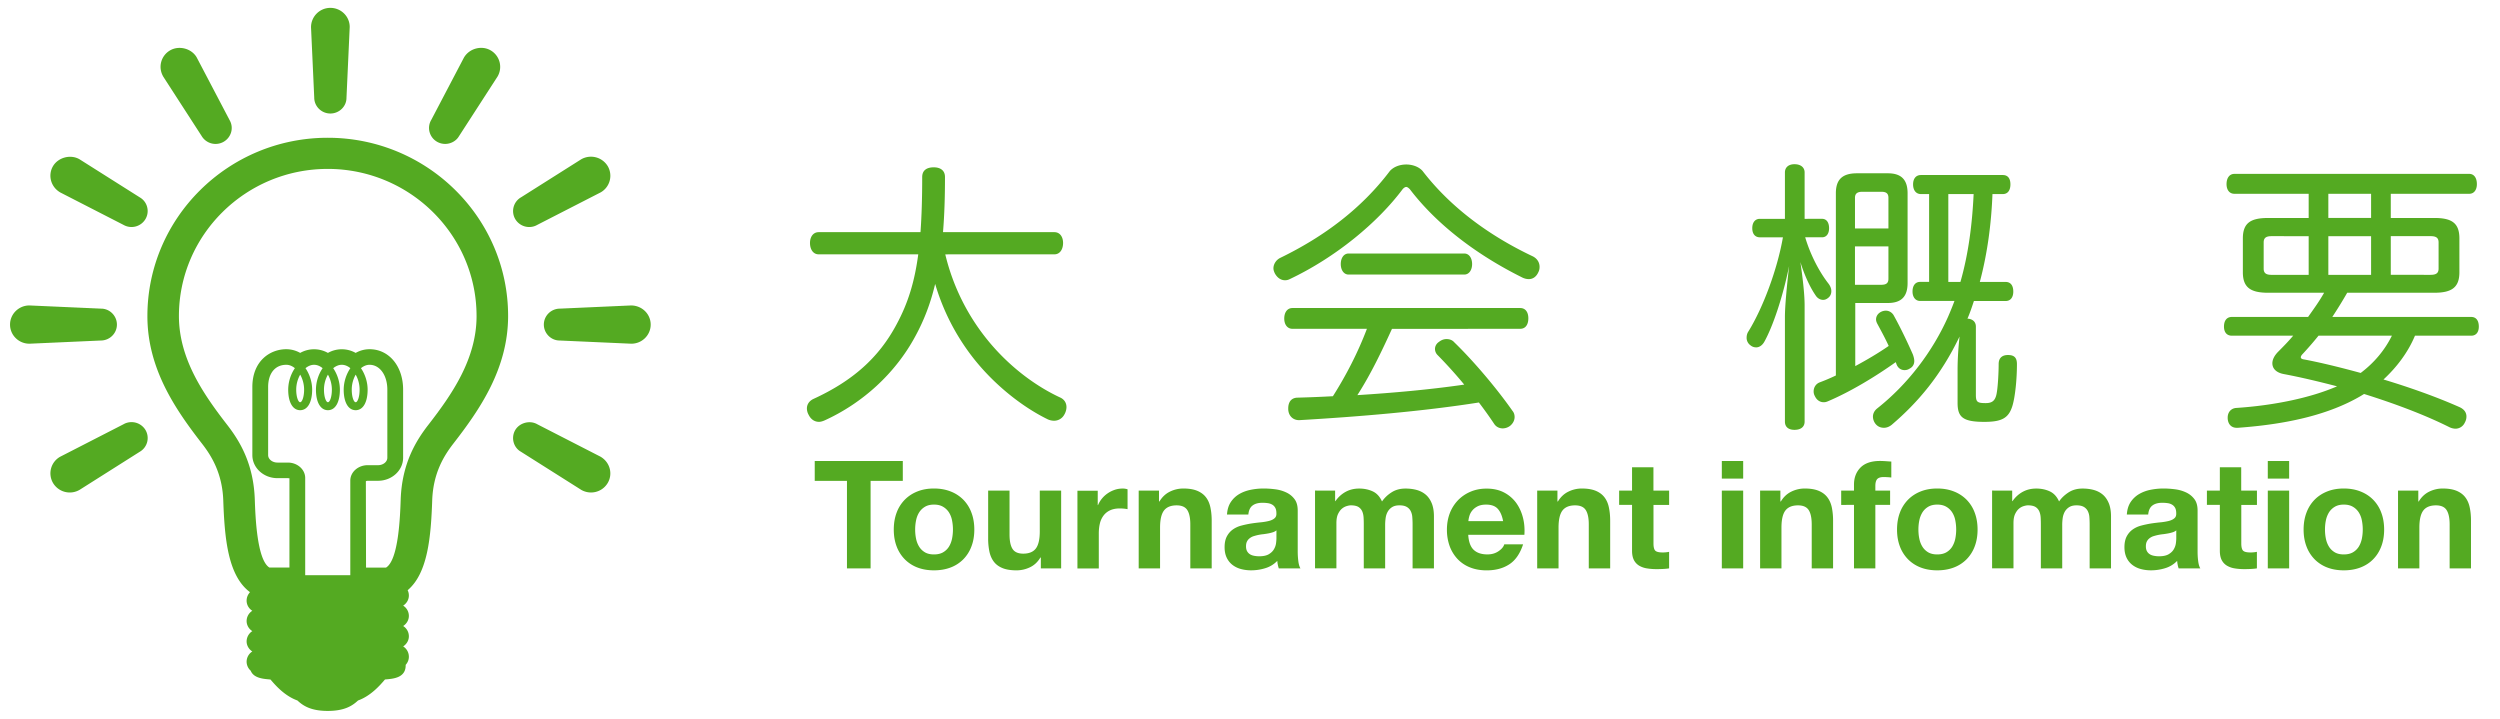 <svg xmlns="http://www.w3.org/2000/svg" width="320" height="92" viewBox="0 0 320 92"><g fill="#54AA22"><path d="M104.286 61.547v-2.542h11.273v2.542h-4.123v11.208h-3.025V61.547h-4.125zM114.769 65.619a4.69 4.69 0 0 1 1.041-1.654c.45-.456.989-.811 1.619-1.06.629-.251 1.335-.376 2.119-.376.781 0 1.491.125 2.129.376a4.62 4.62 0 0 1 1.629 1.06 4.641 4.641 0 0 1 1.038 1.654c.245.646.368 1.371.368 2.167s-.123 1.515-.368 2.155a4.652 4.652 0 0 1-1.038 1.646 4.535 4.535 0 0 1-1.629 1.052c-.638.242-1.348.364-2.129.364-.784 0-1.49-.122-2.119-.364a4.556 4.556 0 0 1-1.619-1.052 4.691 4.691 0 0 1-1.041-1.646c-.244-.646-.365-1.359-.365-2.155s.121-1.518.365-2.167zm2.487 3.332c.075.379.209.72.395 1.021.188.303.435.543.743.725.307.18.691.27 1.155.27.463 0 .852-.09 1.164-.27.315-.182.563-.422.754-.725.186-.305.316-.646.395-1.021a5.985 5.985 0 0 0 0-2.34 2.961 2.961 0 0 0-.395-1.021 2.203 2.203 0 0 0-.754-.722c-.312-.187-.701-.28-1.164-.28-.464 0-.85.096-1.155.28-.31.186-.557.426-.743.722s-.318.637-.395 1.021a5.868 5.868 0 0 0-.115 1.175c-.001.4.036.787.115 1.165zM133.228 72.755v-1.388h-.059c-.348.578-.797.996-1.349 1.252a3.987 3.987 0 0 1-1.695.386c-.732 0-1.335-.097-1.803-.289-.469-.19-.839-.464-1.107-.815-.27-.354-.46-.78-.569-1.291a8.16 8.16 0 0 1-.162-1.687v-6.124h2.736v5.623c0 .822.128 1.438.385 1.838.257.406.713.607 1.367.607.744 0 1.286-.223 1.618-.663.334-.443.502-1.173.502-2.188v-5.219h2.735v9.956l-2.599.002zM140.51 62.799v1.85h.04c.127-.311.302-.594.519-.854.22-.264.471-.486.753-.675.282-.188.583-.33.905-.437.32-.104.654-.15 1.001-.15.18 0 .379.029.599.096v2.543a5.487 5.487 0 0 0-.983-.092c-.502 0-.928.084-1.271.25a2.175 2.175 0 0 0-.838.687 2.743 2.743 0 0 0-.455 1.01c-.09.39-.134.807-.134 1.252v4.488h-2.735V62.81h2.6v-.004h-.001v-.007zM148.352 62.799v1.387h.059c.348-.576.797-.996 1.35-1.262a3.883 3.883 0 0 1 1.694-.395c.732 0 1.332.1 1.803.299.468.197.837.474 1.105.826.271.354.46.783.568 1.291.107.508.166 1.068.166 1.686v6.124h-2.737v-5.623c0-.821-.127-1.437-.384-1.84-.258-.403-.714-.606-1.37-.606-.745 0-1.284.226-1.618.664-.334.443-.5 1.174-.5 2.188v5.22h-2.735V62.8l2.599-.001zM157.544 64.262c.28-.423.641-.764 1.077-1.021.438-.257.93-.438 1.475-.548a8.3 8.3 0 0 1 1.646-.164c.502 0 1.011.035 1.523.104.514.069.979.209 1.402.413.428.205.771.491 1.041.856.271.363.4.851.4 1.453v5.182c0 .447.025.88.078 1.29.051.411.145.719.271.925h-2.773a3.971 3.971 0 0 1-.191-.963 3.508 3.508 0 0 1-1.543.941 6.074 6.074 0 0 1-1.81.271c-.474 0-.917-.06-1.329-.174a3.05 3.05 0 0 1-1.079-.539 2.534 2.534 0 0 1-.722-.925c-.174-.371-.261-.814-.261-1.328 0-.562.101-1.03.3-1.396.197-.363.455-.656.771-.875.313-.22.673-.384 1.079-.49a14.09 14.09 0 0 1 1.224-.262c.413-.062.812-.113 1.215-.152.396-.036.75-.098 1.062-.172.311-.078.554-.188.729-.34.181-.146.267-.358.25-.646 0-.296-.049-.531-.146-.704a1.036 1.036 0 0 0-.385-.402 1.52 1.52 0 0 0-.562-.191 4.878 4.878 0 0 0-.687-.049c-.539 0-.963.115-1.271.35-.308.229-.486.613-.539 1.152h-2.734c.044-.64.206-1.172.489-1.596zm5.404 3.861a4.434 4.434 0 0 1-.56.145c-.199.039-.408.07-.627.102a6.065 6.065 0 0 0-1.258.249 1.59 1.59 0 0 0-.522.262 1.168 1.168 0 0 0-.357.414c-.09.167-.133.378-.133.636 0 .243.043.448.133.615.091.167.215.299.366.396.154.099.334.162.541.201.205.039.418.061.638.061.538 0 .954-.092 1.252-.271.295-.181.515-.396.653-.646.144-.25.229-.505.261-.763.032-.256.049-.463.049-.614v-1.021a1.391 1.391 0 0 1-.436.234zM170.895 62.799v1.35h.039a3.802 3.802 0 0 1 1.301-1.19c.51-.282 1.092-.424 1.744-.424.629 0 1.203.118 1.729.36.521.244.912.676 1.188 1.291a4.219 4.219 0 0 1 1.201-1.15c.51-.334 1.105-.501 1.805-.501.524 0 1.015.062 1.465.188.449.131.834.336 1.154.616.319.281.569.651.752 1.106.18.455.271 1.006.271 1.646v6.663h-2.733V67.11c0-.334-.015-.647-.039-.942a1.97 1.97 0 0 0-.213-.771 1.26 1.26 0 0 0-.513-.521c-.224-.129-.526-.192-.913-.192-.386 0-.697.074-.938.225a1.66 1.66 0 0 0-.56.576c-.136.236-.229.51-.271.812a6.185 6.185 0 0 0-.065.914v5.547h-2.735V67.17c0-.295-.006-.587-.021-.876s-.063-.556-.162-.8a1.267 1.267 0 0 0-.479-.588c-.227-.146-.559-.223-.992-.223-.129 0-.299.026-.512.09a1.696 1.696 0 0 0-.615.324c-.197.157-.368.395-.512.69-.144.302-.211.692-.211 1.188v5.773h-2.736v-9.956l2.571.007zM188.62 70.367c.412.396 1.002.598 1.772.598.551 0 1.024-.139 1.426-.415.396-.274.643-.565.729-.877h2.41c-.391 1.194-.979 2.048-1.771 2.562-.797.519-1.76.771-2.893.771-.783 0-1.488-.124-2.119-.375a4.43 4.43 0 0 1-1.601-1.07 4.859 4.859 0 0 1-1.013-1.649 6.158 6.158 0 0 1-.354-2.119c0-.744.12-1.438.36-2.079a4.987 4.987 0 0 1 1.041-1.666 4.81 4.81 0 0 1 1.609-1.104c.623-.271 1.312-.403 2.07-.403.85 0 1.588.164 2.217.489a4.496 4.496 0 0 1 1.551 1.314c.404.557.697 1.188.877 1.893.184.705.244 1.44.191 2.215h-7.188c.052.874.277 1.517.686 1.915zm3.093-5.239c-.326-.358-.824-.539-1.492-.539-.438 0-.799.074-1.09.222-.289.148-.52.332-.691.551a1.908 1.908 0 0 0-.361.691 3.271 3.271 0 0 0-.127.655h4.447c-.129-.692-.358-1.222-.686-1.58zM199.352 62.799v1.387h.062c.352-.576.797-.996 1.354-1.262a3.87 3.87 0 0 1 1.691-.395c.729 0 1.332.1 1.807.299.467.197.836.474 1.104.826.271.354.461.783.566 1.291.107.508.166 1.068.166 1.686v6.124h-2.738v-5.623c0-.821-.127-1.437-.385-1.84-.256-.403-.711-.606-1.369-.606-.744 0-1.281.226-1.617.664-.336.443-.5 1.174-.5 2.188v5.22h-2.733V62.8l2.592-.001zM213.648 62.799v1.829h-2.002v4.931c0 .461.076.771.229.924.152.154.465.231.93.231a3.879 3.879 0 0 0 .841-.081v2.118a6.774 6.774 0 0 1-.771.076c-.282.014-.562.021-.83.021-.422 0-.824-.027-1.202-.089a2.822 2.822 0 0 1-1.003-.337 1.796 1.796 0 0 1-.686-.712c-.166-.308-.252-.713-.252-1.213v-5.874h-1.652v-1.829h1.652v-2.983h2.738v2.983l2.008.005zM220.393 61.259v-2.254h2.734v2.254h-2.734zm2.734 1.54v9.956h-2.734v-9.956h2.734zM227.889 62.799v1.387h.062c.347-.576.795-.996 1.349-1.262a3.896 3.896 0 0 1 1.694-.395c.729 0 1.332.1 1.804.299.472.197.836.474 1.104.826.271.354.461.783.57 1.291a8.39 8.39 0 0 1 .162 1.686v6.124H231.9v-5.623c0-.821-.129-1.437-.385-1.84-.26-.403-.715-.606-1.369-.606-.744 0-1.283.226-1.619.664-.334.443-.5 1.174-.5 2.188v5.22h-2.734V62.8l2.596-.001zM235.672 64.628v-1.829h1.639v-.771c0-.887.275-1.607.828-2.176.553-.562 1.387-.849 2.504-.849.246 0 .488.011.732.028.245.02.482.035.713.049v2.041a8.473 8.473 0 0 0-1.002-.057c-.371 0-.641.086-.802.259-.157.174-.239.466-.239.877v.597h1.889v1.829h-1.889v8.127h-2.734v-8.127l-1.639.002zM243.186 65.619a4.675 4.675 0 0 1 1.041-1.654c.449-.456.99-.811 1.619-1.06.629-.251 1.336-.376 2.119-.376.782 0 1.492.125 2.129.376a4.648 4.648 0 0 1 1.629 1.06 4.643 4.643 0 0 1 1.039 1.654c.244.646.367 1.371.367 2.167s-.123 1.515-.367 2.155a4.654 4.654 0 0 1-1.039 1.646 4.561 4.561 0 0 1-1.629 1.052c-.637.242-1.347.364-2.129.364-.783 0-1.49-.122-2.119-.364a4.556 4.556 0 0 1-1.619-1.052 4.677 4.677 0 0 1-1.041-1.646c-.244-.645-.365-1.359-.365-2.155s.12-1.518.365-2.167zm2.486 3.332c.078.379.209.72.395 1.021.188.303.438.543.742.725.312.18.691.27 1.156.27.461 0 .852-.09 1.166-.27a2.15 2.15 0 0 0 .752-.725 3.24 3.24 0 0 0 .395-1.021 6.063 6.063 0 0 0 0-2.34 2.902 2.902 0 0 0-.395-1.021 2.214 2.214 0 0 0-.752-.722c-.314-.187-.705-.28-1.166-.28-.465 0-.849.096-1.156.28a2.192 2.192 0 0 0-.742.722 3.17 3.17 0 0 0-.395 1.021 5.795 5.795 0 0 0-.115 1.175c0 .4.037.787.115 1.165zM257.561 62.799v1.35h.039a3.796 3.796 0 0 1 1.299-1.19c.512-.282 1.088-.424 1.744-.424.631 0 1.205.118 1.729.36.521.244.914.676 1.188 1.291.297-.437.696-.817 1.203-1.15.51-.334 1.104-.501 1.805-.501.522 0 1.015.062 1.465.188.449.131.834.336 1.154.616.316.281.568.651.752 1.106.18.455.271 1.006.271 1.646v6.663h-2.735V67.11c0-.334-.013-.647-.037-.942a1.97 1.97 0 0 0-.213-.771 1.28 1.28 0 0 0-.511-.521c-.226-.129-.53-.192-.918-.192-.383 0-.694.074-.935.225a1.683 1.683 0 0 0-.562.576 2.38 2.38 0 0 0-.271.812 6.469 6.469 0 0 0-.064.914v5.547h-2.734V67.17c0-.295-.006-.587-.021-.876s-.063-.556-.164-.8a1.26 1.26 0 0 0-.479-.588c-.225-.146-.557-.223-.989-.223-.13 0-.3.026-.515.09a1.688 1.688 0 0 0-.613.324c-.199.157-.367.395-.512.69-.144.302-.211.692-.211 1.188v5.773h-2.738v-9.956l2.573.007zM272.723 64.262a3.324 3.324 0 0 1 1.08-1.021 4.714 4.714 0 0 1 1.473-.548 8.36 8.36 0 0 1 1.646-.164c.504 0 1.01.035 1.521.104.516.069.979.209 1.406.413.426.205.771.491 1.043.856.271.363.399.851.399 1.453v5.182c0 .447.021.88.077 1.29.052.411.146.719.271.925h-2.773a2.929 2.929 0 0 1-.125-.472 3.623 3.623 0 0 1-.065-.491 3.52 3.52 0 0 1-1.543.941 6.101 6.101 0 0 1-1.812.271c-.476 0-.918-.06-1.328-.174a3.036 3.036 0 0 1-1.078-.539 2.52 2.52 0 0 1-.725-.925c-.172-.371-.261-.814-.261-1.328 0-.562.103-1.03.3-1.396.195-.363.455-.656.771-.875.312-.22.674-.384 1.077-.49a14.01 14.01 0 0 1 1.224-.262c.412-.062.815-.113 1.216-.152a7.513 7.513 0 0 0 1.062-.172c.31-.078.554-.188.729-.34.185-.146.264-.358.25-.646 0-.296-.05-.531-.146-.704a1.043 1.043 0 0 0-.388-.402 1.456 1.456 0 0 0-.56-.191 4.882 4.882 0 0 0-.685-.049c-.539 0-.965.115-1.272.35-.308.229-.485.613-.538 1.152h-2.734c.044-.64.206-1.172.488-1.596zm5.404 3.861a4.418 4.418 0 0 1-.559.145c-.198.039-.409.07-.629.102a6.281 6.281 0 0 0-1.257.249 1.585 1.585 0 0 0-.521.262 1.156 1.156 0 0 0-.356.414c-.09.167-.133.378-.133.636 0 .243.043.448.133.615s.213.299.367.396c.153.099.334.162.539.201.207.039.418.061.637.061.539 0 .957-.092 1.254-.271.295-.181.516-.396.654-.646.141-.25.227-.505.258-.763a5.07 5.07 0 0 0 .049-.614v-1.021a1.37 1.37 0 0 1-.436.234zM288.889 62.799v1.829h-2.004v4.931c0 .461.078.771.229.924.153.154.465.231.929.231a3.837 3.837 0 0 0 .84-.081v2.118a6.728 6.728 0 0 1-.771.076c-.284.014-.562.021-.83.021-.424 0-.825-.027-1.204-.089a2.8 2.8 0 0 1-1-.337 1.781 1.781 0 0 1-.688-.712c-.166-.308-.25-.713-.25-1.213v-5.874h-1.656v-1.829h1.656v-2.983h2.735v2.983l2.014.005zM290.277 61.259v-2.254h2.734v2.254h-2.734zm2.735 1.54v9.956h-2.734v-9.956h2.734zM295.229 65.619a4.671 4.671 0 0 1 1.039-1.654c.449-.456.99-.811 1.619-1.06.629-.251 1.336-.376 2.119-.376.782 0 1.493.125 2.129.376.637.249 1.18.604 1.629 1.06a4.643 4.643 0 0 1 1.039 1.654c.244.646.367 1.371.367 2.167s-.123 1.515-.367 2.155c-.242.644-.59 1.188-1.039 1.646s-.992.808-1.629 1.052c-.636.242-1.347.364-2.129.364-.783 0-1.49-.122-2.119-.364a4.556 4.556 0 0 1-1.619-1.052 4.673 4.673 0 0 1-1.039-1.646c-.246-.646-.367-1.359-.367-2.155s.12-1.518.367-2.167zm2.484 3.332c.078.379.209.72.395 1.021.188.303.438.543.744.725.311.18.691.27 1.154.27s.852-.09 1.166-.27a2.15 2.15 0 0 0 .752-.725c.186-.305.314-.646.395-1.021a6.064 6.064 0 0 0 0-2.34 2.902 2.902 0 0 0-.395-1.021 2.214 2.214 0 0 0-.752-.722c-.314-.187-.703-.28-1.166-.28s-.849.096-1.154.28a2.19 2.19 0 0 0-.744.722 3.147 3.147 0 0 0-.395 1.021c-.08.384-.115.772-.115 1.175 0 .4.037.787.115 1.165zM309.543 62.799v1.387h.059c.35-.576.799-.996 1.352-1.262a3.896 3.896 0 0 1 1.691-.395c.734 0 1.334.1 1.807.299.467.197.838.474 1.104.826.271.354.461.783.567 1.291.108.508.164 1.068.164 1.686v6.124h-2.733v-5.623c0-.821-.129-1.437-.39-1.84-.256-.403-.711-.606-1.364-.606-.748 0-1.287.226-1.619.664-.334.443-.502 1.174-.502 2.188v5.22h-2.732V62.8l2.596-.001z"/></g><g fill="#54AA22"><path d="M41.951 17.634c-12.729 0-23.084 10.239-23.084 22.825 0 6.757 3.613 11.979 7.001 16.342 1.198 1.547 2.589 3.77 2.711 7.264.169 4.783.577 9.604 3.396 11.713v.053a1.571 1.571 0 0 0-.408 1.111c.023.52.305.97.729 1.238a1.567 1.567 0 0 0-.729 1.365c.023.518.305.969.73 1.239a1.575 1.575 0 0 0-.73 1.368c.023.514.306.964.729 1.236a1.563 1.563 0 0 0-.729 1.361c.021.438.214.826.524 1.104.37.932 1.562 1.037 2.316 1.105l.218.021c.01.014.021.021.03.037.583.68 1.77 2.059 3.416 2.646.719.674 1.718 1.336 3.879 1.336 2.158 0 3.158-.662 3.879-1.336 1.645-.591 2.83-1.968 3.412-2.646.013-.017.023-.025.036-.041.073-.009.146-.017.217-.021.87-.08 2.327-.214 2.427-1.626.002-.04.004-.113.006-.228.271-.295.425-.688.407-1.096a1.563 1.563 0 0 0-.728-1.264c.462-.301.75-.803.728-1.346a1.556 1.556 0 0 0-.728-1.263c.462-.299.749-.803.728-1.353a1.557 1.557 0 0 0-.728-1.256c.463-.301.749-.801.728-1.354a1.554 1.554 0 0 0-.154-.621c2.594-2.198 2.981-6.873 3.143-11.513.122-3.495 1.515-5.717 2.713-7.262 3.389-4.367 7.002-9.596 7.002-16.341-.001-12.558-10.357-22.797-23.087-22.797zm-3.53 34.871c.946 0 1.535-1.008 1.535-2.631 0-.953-.312-1.958-.854-2.746.332-.272.71-.435 1.098-.435.387 0 .765.16 1.096.435a4.966 4.966 0 0 0-.854 2.746c0 1.623.585 2.631 1.532 2.631.946 0 1.531-1.008 1.531-2.631 0-.952-.312-1.958-.854-2.746.332-.272.709-.435 1.099-.435.388 0 .766.16 1.096.435a4.99 4.99 0 0 0-.853 2.746c0 1.623.586 2.631 1.533 2.631.943 0 1.53-1.008 1.53-2.631 0-.952-.312-1.958-.853-2.746.332-.272.707-.435 1.097-.435 1.318 0 2.279 1.338 2.279 3.181v8.715c0 .527-.534.955-1.194.955H47.06c-1.228 0-2.222.888-2.222 1.974v12.108h-5.772V61.184c0-1.089-.997-1.975-2.223-1.975h-1.329c-.657 0-1.192-.429-1.192-.956v-8.714c0-1.756.892-2.846 2.325-2.846.389 0 .766.16 1.096.435a4.987 4.987 0 0 0-.853 2.746c0 1.623.587 2.631 1.531 2.631zm-.505-2.631a3.9 3.9 0 0 1 .509-1.921c.31.547.501 1.22.501 1.921 0 .951-.266 1.612-.505 1.612-.238 0-.505-.661-.505-1.612zm3.553 0c0-.701.191-1.374.506-1.919.312.545.504 1.218.504 1.919 0 .951-.265 1.612-.504 1.612-.24 0-.506-.661-.506-1.612zm3.555 0c0-.701.191-1.374.504-1.919.311.545.501 1.218.501 1.919 0 .951-.263 1.612-.501 1.612-.241 0-.504-.661-.504-1.612zm9.81 4.497c-1.564 2.015-3.382 4.921-3.545 9.554-.072 2.13-.268 7.749-1.875 8.726h-2.561l-.023-11.042c.019-.021.103-.069.229-.069h1.327c1.771 0 3.213-1.324 3.213-2.951v-8.715c0-2.999-1.81-5.175-4.298-5.175-.62 0-1.225.162-1.776.474a3.61 3.61 0 0 0-3.551 0 3.612 3.612 0 0 0-3.551 0 3.611 3.611 0 0 0-1.777-.474c-2.092 0-4.345 1.514-4.345 4.84v8.714c0 1.627 1.439 2.951 3.212 2.951h1.329c.118 0 .2.043.206-.009v11.453h-2.562c-1.604-.979-1.799-6.6-1.873-8.729-.162-4.63-1.979-7.537-3.543-9.552-2.983-3.85-6.168-8.411-6.168-13.913 0-10.385 8.546-18.834 19.049-18.834C52.453 21.625 61 30.074 61 40.459c0 5.507-3.184 10.068-6.166 13.912zM42.289 1.007A2.476 2.476 0 0 0 39.812 3.5l.41 8.99c0 1.125.927 2.04 2.065 2.04s2.062-.915 2.062-1.996l.414-9.078c.001-1.351-1.108-2.449-2.474-2.449zM25.171 7.336c-.652-1.124-2.233-1.55-3.383-.897a2.436 2.436 0 0 0-1.153 1.488c-.171.631-.082 1.291.271 1.896l4.902 7.583a2.074 2.074 0 0 0 3.78-.491 1.986 1.986 0 0 0-.185-1.512l-4.232-8.067zM17.909 25.273l-7.744-4.895c-1.144-.653-2.723-.229-3.385.897-.681 1.171-.272 2.672.947 3.365l8.077 4.143a2.075 2.075 0 0 0 2.819-.748c.275-.472.35-1.021.208-1.549a1.995 1.995 0 0 0-.922-1.213zM76.85 58.447l-8.08-4.143c-.951-.548-2.272-.193-2.823.75-.562.977-.224 2.226.722 2.762l7.744 4.895c.376.214.805.327 1.235.327a2.48 2.48 0 0 0 2.144-1.224c.683-1.166.281-2.666-.942-3.367zM14.965 41.546c0-1.125-.925-2.04-2.018-2.04h-.002l-9.182-.409c-1.366 0-2.478 1.1-2.478 2.449 0 1.351 1.11 2.448 2.478 2.448h.022l9.113-.408c1.142 0 2.067-.915 2.067-2.04zM80.768 39.098h-.002l-9.092.407c-1.139 0-2.062.916-2.062 2.041s.924 2.039 2.017 2.039h.002l9.137.408.045.001c1.365 0 2.476-1.098 2.476-2.448-.003-1.35-1.112-2.448-2.521-2.448zM16.837 54.032c-.359 0-.717.095-.991.253l-8.157 4.184a2.438 2.438 0 0 0-.905 3.346 2.493 2.493 0 0 0 3.421.874l7.669-4.853a2.032 2.032 0 0 0 .753-2.79 2.088 2.088 0 0 0-1.79-1.014zM67.739 29.059c.362 0 .722-.096.991-.254l8.16-4.183a2.442 2.442 0 0 0 .905-3.348 2.51 2.51 0 0 0-3.422-.871l-7.667 4.846a2.034 2.034 0 0 0-.757 2.79 2.08 2.08 0 0 0 1.79 1.02zM62.787 6.438c-1.143-.653-2.713-.249-3.404.936l-4.188 7.986a2.008 2.008 0 0 0-.208 1.548c.144.526.484.968.965 1.242.313.178.669.271 1.029.271.734 0 1.419-.39 1.764-.98l4.95-7.658a2.439 2.439 0 0 0-.908-3.345z"/></g><g fill="#54AA22"><path d="M120.995 32.559a27.562 27.562 0 0 0 5.615 11.212c2.664 3.204 5.939 5.643 9.07 7.099.576.255.828.729.828 1.237 0 .326-.107.688-.287.979a1.474 1.474 0 0 1-1.297.768c-.287 0-.611-.07-.898-.222-3.457-1.71-7.02-4.655-9.576-7.972a28.37 28.37 0 0 1-4.75-9.319c-.575 2.439-1.403 4.624-2.557 6.734-2.555 4.729-6.73 8.521-11.59 10.735-.252.108-.504.186-.722.186-.504 0-1.008-.255-1.331-.91a1.671 1.671 0 0 1-.216-.801c0-.514.287-.946.791-1.201 5.004-2.293 8.388-5.242 10.691-9.574 1.475-2.729 2.303-5.46 2.771-8.954h-12.741c-.722 0-1.117-.653-1.117-1.457 0-.764.396-1.382 1.117-1.382h13.028c.146-2.039.218-4.369.218-7.062 0-.874.61-1.237 1.475-1.237.9 0 1.441.438 1.441 1.237 0 2.548-.072 4.878-.253 7.062h14.255c.719 0 1.114.618 1.114 1.382 0 .804-.396 1.457-1.114 1.457l-13.965.003zM180.008 21.055c.791 0 1.619.292 2.088.838 3.67 4.771 8.711 8.372 14.108 10.922.575.291.862.801.862 1.346 0 .22-.034.438-.146.656-.252.582-.688.909-1.228.909-.285 0-.608-.072-.938-.255-5.615-2.803-10.765-6.625-14.291-11.248-.18-.182-.324-.292-.467-.292-.146 0-.289.11-.436.255-3.203 4.296-8.564 8.737-14.47 11.54a1.271 1.271 0 0 1-.612.146c-.504 0-.972-.291-1.295-.874-.105-.219-.183-.438-.183-.655 0-.546.356-1.092.897-1.347 5.613-2.73 10.4-6.333 14.004-11.104.486-.545 1.279-.837 2.107-.837zm-1.836 21.041c-1.332 2.911-2.701 5.787-4.429 8.481 4.569-.29 9.144-.691 13.679-1.347a58.638 58.638 0 0 0-3.42-3.79 1.118 1.118 0 0 1-.324-.765c0-.363.182-.691.504-.91.324-.255.647-.363.973-.363.359 0 .725.108.978.399 2.595 2.514 5.543 6.042 7.481 8.812.185.218.256.509.256.764 0 .438-.221.838-.576 1.129a1.592 1.592 0 0 1-.938.328c-.433 0-.828-.185-1.08-.546a52.304 52.304 0 0 0-1.979-2.77c-7.128 1.129-15.369 1.817-22.966 2.26h-.071c-.72 0-1.329-.512-1.366-1.387v-.106c0-.837.396-1.351 1.15-1.384a164.91 164.91 0 0 0 4.568-.185c1.729-2.729 3.205-5.604 4.354-8.629h-9.534c-.647 0-1.048-.546-1.048-1.311 0-.801.396-1.348 1.048-1.348h29.153c.687 0 1.043.547 1.043 1.312 0 .801-.356 1.347-1.043 1.347l-16.413.009zm9.25-9.647c.646 0 1.008.619 1.008 1.347 0 .729-.359 1.348-1.008 1.348h-14.793c-.648 0-1.011-.618-1.011-1.348 0-.728.36-1.347 1.011-1.347h14.793zM233.223 28.009c.576 0 .899.473.899 1.201 0 .691-.323 1.164-.899 1.164h-2.158c.688 2.33 1.871 4.515 2.986 5.935.217.29.36.618.36.946s-.108.618-.36.837c-.215.183-.433.291-.685.291-.358 0-.722-.182-.974-.583-.756-1.092-1.478-2.729-1.942-4.259.252 1.747.541 3.969.541 5.57v14.852c0 .691-.505 1.057-1.298 1.057-.756 0-1.223-.36-1.223-1.057v-13.36c0-1.49.252-4.004.536-6.552-.791 3.933-2.088 7.754-3.168 9.684-.284.51-.687.729-1.043.729-.252 0-.504-.073-.722-.255a1.17 1.17 0 0 1-.506-.983c0-.29.07-.582.252-.836 1.873-3.059 3.674-7.899 4.396-12.014h-2.95c-.611 0-.974-.437-.974-1.164 0-.729.354-1.201.974-1.201h3.205v-5.935c0-.654.467-1.057 1.223-1.057.793 0 1.298.401 1.298 1.057v5.935l2.232-.002zm4.248 18.855c1.479-.801 2.916-1.639 4.283-2.584-.468-1.021-1.009-2.003-1.439-2.804-.104-.183-.18-.399-.18-.583 0-.399.215-.764.647-.982.215-.108.433-.146.61-.146.396 0 .756.219.971.546.975 1.747 1.908 3.749 2.484 5.061.104.291.18.582.18.837 0 .4-.18.766-.609.982a1.108 1.108 0 0 1-.648.183c-.432 0-.828-.255-1.008-.728-.035-.109-.072-.188-.107-.293-2.66 1.894-5.863 3.822-8.711 5.023-.18.073-.32.11-.504.11-.469 0-.896-.256-1.148-.805a1.203 1.203 0 0 1-.146-.58c0-.514.289-.981.793-1.164a25.462 25.462 0 0 0 2.052-.875V24.731c0-1.783.864-2.549 2.7-2.549h3.959c1.729 0 2.521.838 2.521 2.549v11.504c0 1.711-.79 2.548-2.521 2.548h-4.176v8.081h-.003zm4.248-17.619v-3.931c0-.583-.324-.766-.9-.766h-2.443c-.575 0-.938.183-.938.766v3.931h4.281zm-.937 7.208c.573 0 .937-.146.937-.765v-4.15h-4.283v4.915h3.346zm14.254-11.612c-.146 3.786-.647 7.608-1.62 11.248h3.312c.646 0 .973.476.973 1.239 0 .689-.323 1.2-.973 1.2h-4.068c-.252.765-.504 1.528-.825 2.257.646.037 1.077.399 1.077 1.02v8.737c0 .909.184 1.056 1.261 1.056.793 0 1.188-.291 1.369-1.094.181-.8.286-2.766.286-3.895 0-.875.541-1.167 1.188-1.167.793 0 1.152.327 1.152 1.167 0 1.894-.216 4.041-.539 5.205-.47 1.675-1.332 2.185-3.638 2.185-2.771 0-3.421-.619-3.421-2.438v-4.224c0-1.456.109-2.912.253-4.26-2.375 4.95-5.291 8.409-8.712 11.321-.286.219-.609.359-.971.359-.396 0-.793-.146-1.08-.51a1.535 1.535 0 0 1-.324-.91c0-.396.182-.765.541-1.056 3.923-3.097 7.091-7.281 9.07-11.721.284-.656.573-1.349.825-2.039h-4.396c-.608 0-.973-.511-.973-1.2 0-.766.359-1.239.973-1.239h1.15V24.841h-1.043c-.646 0-1.008-.51-1.008-1.235 0-.729.357-1.202 1.008-1.202h10.477c.646 0 .974.438.974 1.202 0 .727-.321 1.235-.974 1.235h-1.324zm-5.651 0v11.248h1.549c1.043-3.64 1.512-7.462 1.691-11.248h-3.24zM300.441 37.473a58.06 58.06 0 0 1-1.907 3.096h17.781c.609 0 .973.437.973 1.236 0 .729-.358 1.164-.973 1.164h-7.199c-.897 2.148-2.34 4.041-4.03 5.606 3.385 1.02 6.768 2.222 9.719 3.53.647.291.899.729.899 1.201 0 .291-.071.545-.217.803a1.312 1.312 0 0 1-1.188.764 1.89 1.89 0 0 1-.756-.184c-3.275-1.641-7.128-3.062-10.941-4.26-.182.107-.357.221-.541.324-3.852 2.227-8.998 3.532-15.621 4.005h-.145c-.722 0-1.115-.51-1.152-1.198v-.107c0-.691.436-1.201 1.115-1.237 4.896-.327 9.539-1.311 12.887-2.767-2.375-.619-4.68-1.165-6.803-1.566-1.009-.182-1.479-.727-1.479-1.382 0-.475.252-.984.757-1.494.647-.654 1.298-1.309 1.907-2.038h-7.846c-.647 0-1.011-.437-1.011-1.164 0-.765.354-1.236 1.011-1.236h9.754c.721-1.021 1.438-2.003 2.051-3.096h-7.162c-2.271 0-3.238-.691-3.238-2.621V30.52c0-1.966.973-2.619 3.238-2.619h5.186v-3.096h-9.504c-.646 0-1.009-.509-1.009-1.237 0-.766.36-1.311 1.009-1.311h30.057c.613 0 .977.51.977 1.311 0 .729-.358 1.237-.977 1.237H306.02V27.9h5.58c2.231 0 3.203.653 3.203 2.619v4.332c0 1.93-.972 2.621-3.203 2.621l-11.159.001zm-9.683-7.244c-.648 0-1.008.182-1.008.801v3.35c0 .618.357.8 1.008.8h4.752v-4.95l-4.752-.001zm6.012 12.74a43.66 43.66 0 0 1-2.053 2.366c-.145.146-.215.293-.215.401 0 .107.105.218.323.255 2.157.399 4.681 1.019 7.343 1.747 1.691-1.274 3.061-2.876 3.995-4.771l-9.393.002zm6.73-15.07v-3.096h-5.473v3.096h5.473zm0 7.28V30.23h-5.473v4.949h5.473zm7.596 0c.688 0 1.043-.182 1.043-.8v-3.35c0-.619-.355-.802-1.043-.802h-5.076v4.95l5.076.002z"/></g></svg>
